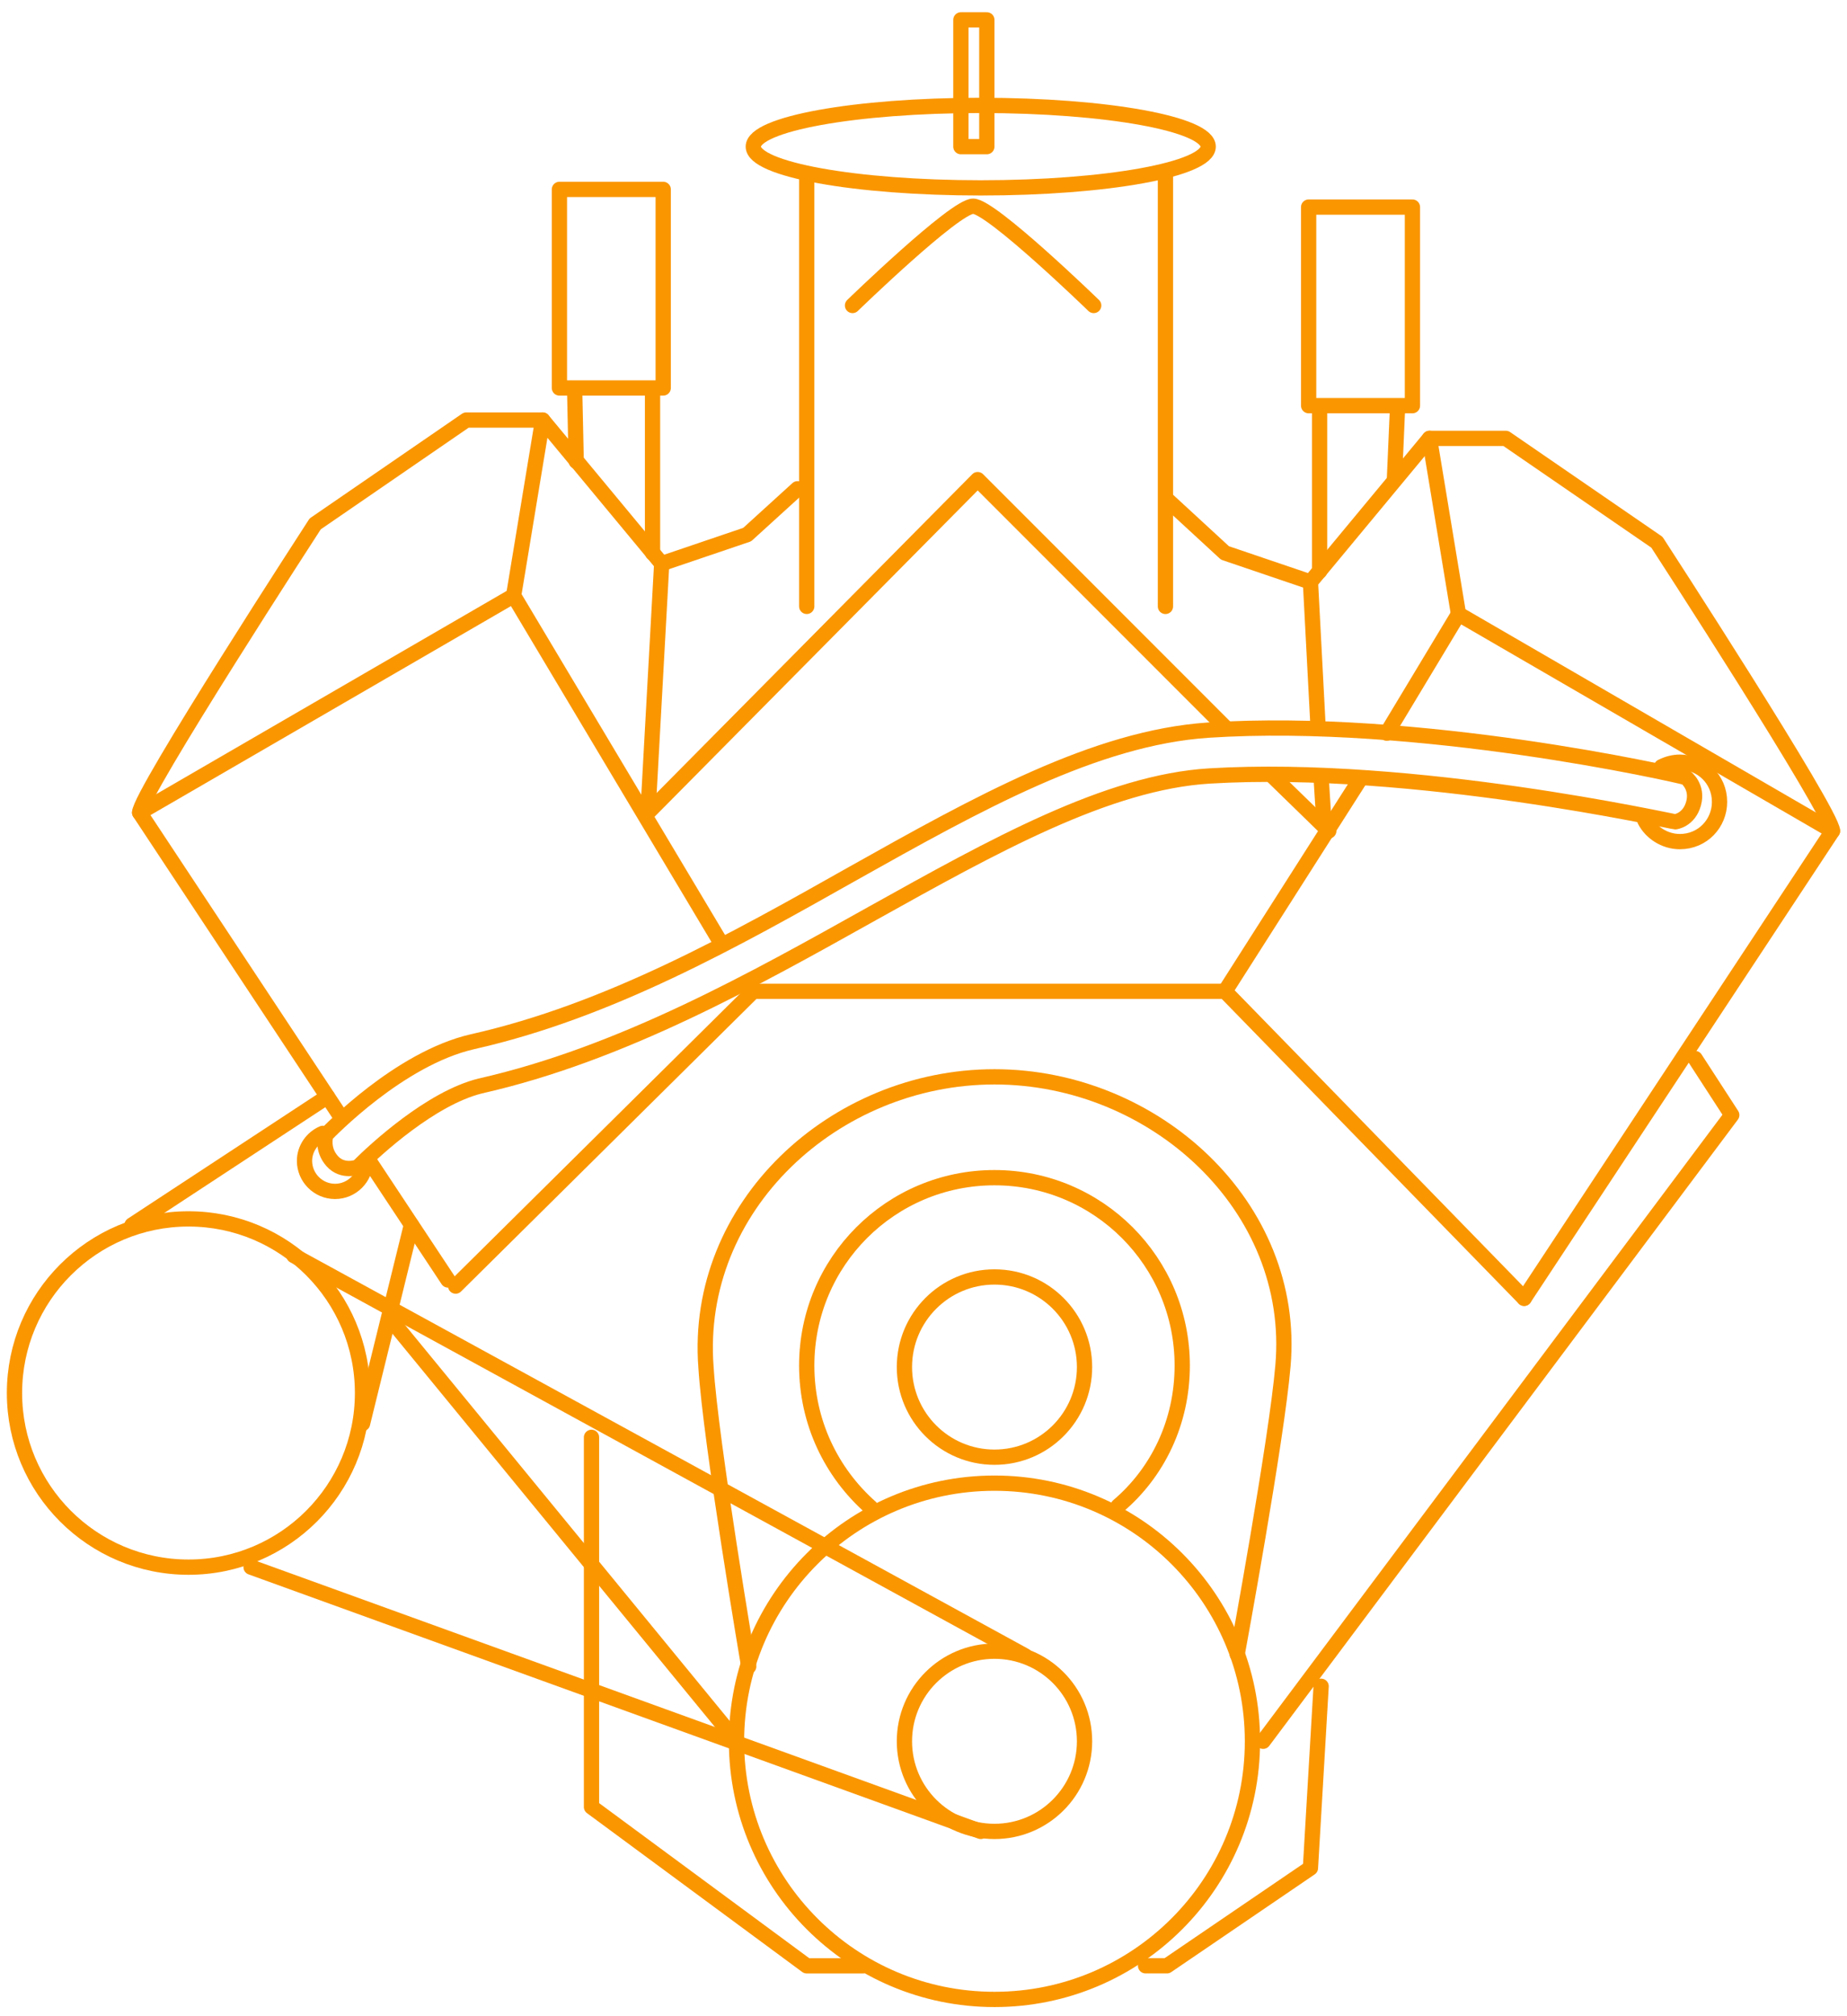 <svg width="121" height="132" viewBox="0 0 121 132" fill="none" xmlns="http://www.w3.org/2000/svg">
<path d="M12.349 102.601C18.645 102.601 23.749 97.497 23.749 91.201C23.749 84.905 18.645 79.801 12.349 79.801C6.053 79.801 0.949 84.905 0.949 91.201C0.949 97.497 6.053 102.601 12.349 102.601Z" stroke="#FA9600" stroke-miterlimit="10" stroke-linecap="round" stroke-linejoin="round"/>
<path d="M65.15 130.902C74.484 130.902 82.05 123.335 82.05 114.002C82.05 104.668 74.484 97.102 65.15 97.102C55.816 97.102 48.25 104.668 48.25 114.002C48.25 123.335 55.816 130.902 65.15 130.902Z" stroke="#FA9600" stroke-miterlimit="10" stroke-linecap="round" stroke-linejoin="round"/>
<path d="M65.15 119.902C68.409 119.902 71.05 117.26 71.05 114.002C71.05 110.743 68.409 108.102 65.15 108.102C61.892 108.102 59.25 110.743 59.25 114.002C59.25 117.26 61.892 119.902 65.15 119.902Z" stroke="#FA9600" stroke-miterlimit="10" stroke-linecap="round" stroke-linejoin="round"/>
<path d="M65.15 95.402C68.409 95.402 71.05 92.76 71.05 89.502C71.05 86.243 68.409 83.602 65.15 83.602C61.892 83.602 59.25 86.243 59.25 89.502C59.25 92.76 61.892 95.402 65.15 95.402Z" stroke="#FA9600" stroke-miterlimit="10" stroke-linecap="round" stroke-linejoin="round"/>
<path d="M57.05 98.702C54.45 96.402 52.85 93.102 52.85 89.402C52.85 82.602 58.35 77.102 65.15 77.102C71.95 77.102 77.45 82.602 77.45 89.402C77.45 93.102 75.85 96.402 73.25 98.602" stroke="#FA9600" stroke-miterlimit="10" stroke-linecap="round" stroke-linejoin="round"/>
<path d="M49.05 109.1C49.05 109.1 46.55 94.4 46.25 89.5C45.45 79 54.65 70.5 65.15 70.5C75.65 70.5 84.95 79 84.05 89.4C83.65 94.2 81.05 108.3 81.05 108.3" stroke="#FA9600" stroke-miterlimit="10" stroke-linecap="round" stroke-linejoin="round"/>
<path d="M64.25 12.3C72.479 12.3 79.15 11.092 79.15 9.6C79.15 8.109 72.479 6.9 64.25 6.9C56.021 6.9 49.35 8.109 49.35 9.6C49.35 11.092 56.021 12.3 64.25 12.3Z" stroke="#FA9600" stroke-miterlimit="10" stroke-linecap="round" stroke-linejoin="round"/>
<path d="M83.35 50.801L87.05 54.401" stroke="#FA9600" stroke-miterlimit="10" stroke-linecap="round" stroke-linejoin="round"/>
<path d="M42.449 53.2L64.049 31.4L80.349 47.7" stroke="#FA9600" stroke-miterlimit="10" stroke-linecap="round" stroke-linejoin="round"/>
<path d="M52.85 39.7V11.4" stroke="#FA9600" stroke-miterlimit="10" stroke-linecap="round" stroke-linejoin="round"/>
<path d="M76.35 11.201V39.701" stroke="#FA9600" stroke-miterlimit="10" stroke-linecap="round" stroke-linejoin="round"/>
<path d="M16.449 102.602L64.249 119.902" stroke="#FA9600" stroke-miterlimit="10" stroke-linecap="round" stroke-linejoin="round"/>
<path d="M19.25 82.201L67.15 108.401" stroke="#FA9600" stroke-miterlimit="10" stroke-linecap="round" stroke-linejoin="round"/>
<path d="M8.648 80.201L21.448 71.801" stroke="#FA9600" stroke-miterlimit="10" stroke-linecap="round" stroke-linejoin="round"/>
<path d="M26.95 80.201L23.75 93.201" stroke="#FA9600" stroke-miterlimit="10" stroke-linecap="round" stroke-linejoin="round"/>
<path d="M43.448 12.4H36.648V25.4H43.448V12.4Z" stroke="#FA9600" stroke-miterlimit="10" stroke-linecap="round" stroke-linejoin="round"/>
<path d="M24.248 76.1L29.348 83.8" stroke="#FA9600" stroke-miterlimit="10" stroke-linecap="round" stroke-linejoin="round"/>
<path d="M47.148 61.6L33.648 39L9.148 53.2L22.248 73" stroke="#FA9600" stroke-miterlimit="10" stroke-linecap="round" stroke-linejoin="round"/>
<path d="M9.148 53.2C9.148 52 20.648 34.3 20.648 34.3L30.548 27.5H35.548L33.648 39" stroke="#FA9600" stroke-miterlimit="10" stroke-linecap="round" stroke-linejoin="round"/>
<path d="M42.449 53.2L43.349 36.9L35.549 27.5" stroke="#FA9600" stroke-miterlimit="10" stroke-linecap="round" stroke-linejoin="round"/>
<path d="M43.348 36.9L48.948 35L52.248 32" stroke="#FA9600" stroke-miterlimit="10" stroke-linecap="round" stroke-linejoin="round"/>
<path d="M37.648 25.6L37.748 30.2" stroke="#FA9600" stroke-miterlimit="10" stroke-linecap="round" stroke-linejoin="round"/>
<path d="M42.748 25.6V36.2" stroke="#FA9600" stroke-miterlimit="10" stroke-linecap="round" stroke-linejoin="round"/>
<path d="M85.731 26.559L92.531 26.559L92.531 13.559L85.731 13.559L85.731 26.559Z" stroke="#FA9600" stroke-miterlimit="10" stroke-linecap="round" stroke-linejoin="round"/>
<path d="M90.85 48.001L95.55 40.201L120.05 54.401L99.85 85.001" stroke="#FA9600" stroke-miterlimit="10" stroke-linecap="round" stroke-linejoin="round"/>
<path d="M80.25 64.902L89.05 51.102" stroke="#FA9600" stroke-miterlimit="10" stroke-linecap="round" stroke-linejoin="round"/>
<path d="M120.048 54.401C120.048 53.201 108.548 35.501 108.548 35.501L98.648 28.701H93.648L95.548 40.201" stroke="#FA9600" stroke-miterlimit="10" stroke-linecap="round" stroke-linejoin="round"/>
<path d="M86.35 47.601L85.85 38.101L93.65 28.701" stroke="#FA9600" stroke-miterlimit="10" stroke-linecap="round" stroke-linejoin="round"/>
<path d="M86.749 54.1L86.549 50.9" stroke="#FA9600" stroke-miterlimit="10" stroke-linecap="round" stroke-linejoin="round"/>
<path d="M85.849 38.101L80.249 36.201L76.449 32.701" stroke="#FA9600" stroke-miterlimit="10" stroke-linecap="round" stroke-linejoin="round"/>
<path d="M91.55 26.801L91.35 31.401" stroke="#FA9600" stroke-miterlimit="10" stroke-linecap="round" stroke-linejoin="round"/>
<path d="M86.449 26.801V37.401" stroke="#FA9600" stroke-miterlimit="10" stroke-linecap="round" stroke-linejoin="round"/>
<path d="M64.649 1.301H62.949V9.601H64.649V1.301Z" stroke="#FA9600" stroke-miterlimit="10" stroke-linecap="round" stroke-linejoin="round"/>
<path d="M55.85 20C55.85 20 62.55 13.5 63.75 13.5C64.95 13.5 71.65 20 71.65 20" stroke="#FA9600" stroke-miterlimit="10" stroke-linecap="round" stroke-linejoin="round"/>
<path d="M29.85 84.2L49.35 64.9H80.25L99.85 85" stroke="#FA9600" stroke-miterlimit="10" stroke-linecap="round" stroke-linejoin="round"/>
<path d="M23.449 76.402C23.449 76.402 22.449 76.802 21.749 76.002C21.049 75.202 21.349 74.302 21.349 74.302C21.549 74.102 26.149 69.302 30.949 68.202C39.849 66.202 48.049 61.602 55.849 57.202C64.049 52.602 71.749 48.302 79.149 47.802C92.949 46.902 109.749 50.702 110.449 50.902C110.449 50.902 111.249 51.502 110.949 52.602C110.649 53.702 109.749 53.802 109.749 53.802C109.549 53.802 92.649 50.002 79.249 50.802C72.549 51.202 65.049 55.402 57.149 59.802C49.449 64.102 40.749 69.002 31.449 71.102C28.249 71.902 24.649 75.202 23.449 76.402Z" stroke="#FA9600" stroke-miterlimit="10" stroke-linecap="round" stroke-linejoin="round"/>
<path d="M23.949 76.001C23.949 77.101 23.049 78.001 21.949 78.001C20.849 78.001 19.949 77.101 19.949 76.001C19.949 75.201 20.449 74.501 21.149 74.201" stroke="#FA9600" stroke-miterlimit="10" stroke-linecap="round" stroke-linejoin="round"/>
<path d="M108.85 50.2C109.25 50 109.65 49.9 110.05 49.9C111.45 49.9 112.65 51 112.65 52.5C112.65 53.9 111.55 55.1 110.05 55.1C109.05 55.1 108.15 54.5 107.75 53.7" stroke="#FA9600" stroke-miterlimit="10" stroke-linecap="round" stroke-linejoin="round"/>
<path d="M111.05 69.301L113.45 73.001L82.75 114.001" stroke="#FA9600" stroke-miterlimit="10" stroke-linecap="round" stroke-linejoin="round"/>
<path d="M25.85 86.701L48.25 114.001" stroke="#FA9600" stroke-miterlimit="10" stroke-linecap="round" stroke-linejoin="round"/>
<path d="M38.75 94.102V118.302L52.85 128.702H56.55" stroke="#FA9600" stroke-miterlimit="10" stroke-linecap="round" stroke-linejoin="round"/>
<path d="M75.049 128.7H76.449L85.849 122.3L86.549 110.4" stroke="#FA9600" stroke-miterlimit="10" stroke-linecap="round" stroke-linejoin="round"/>
</svg>
